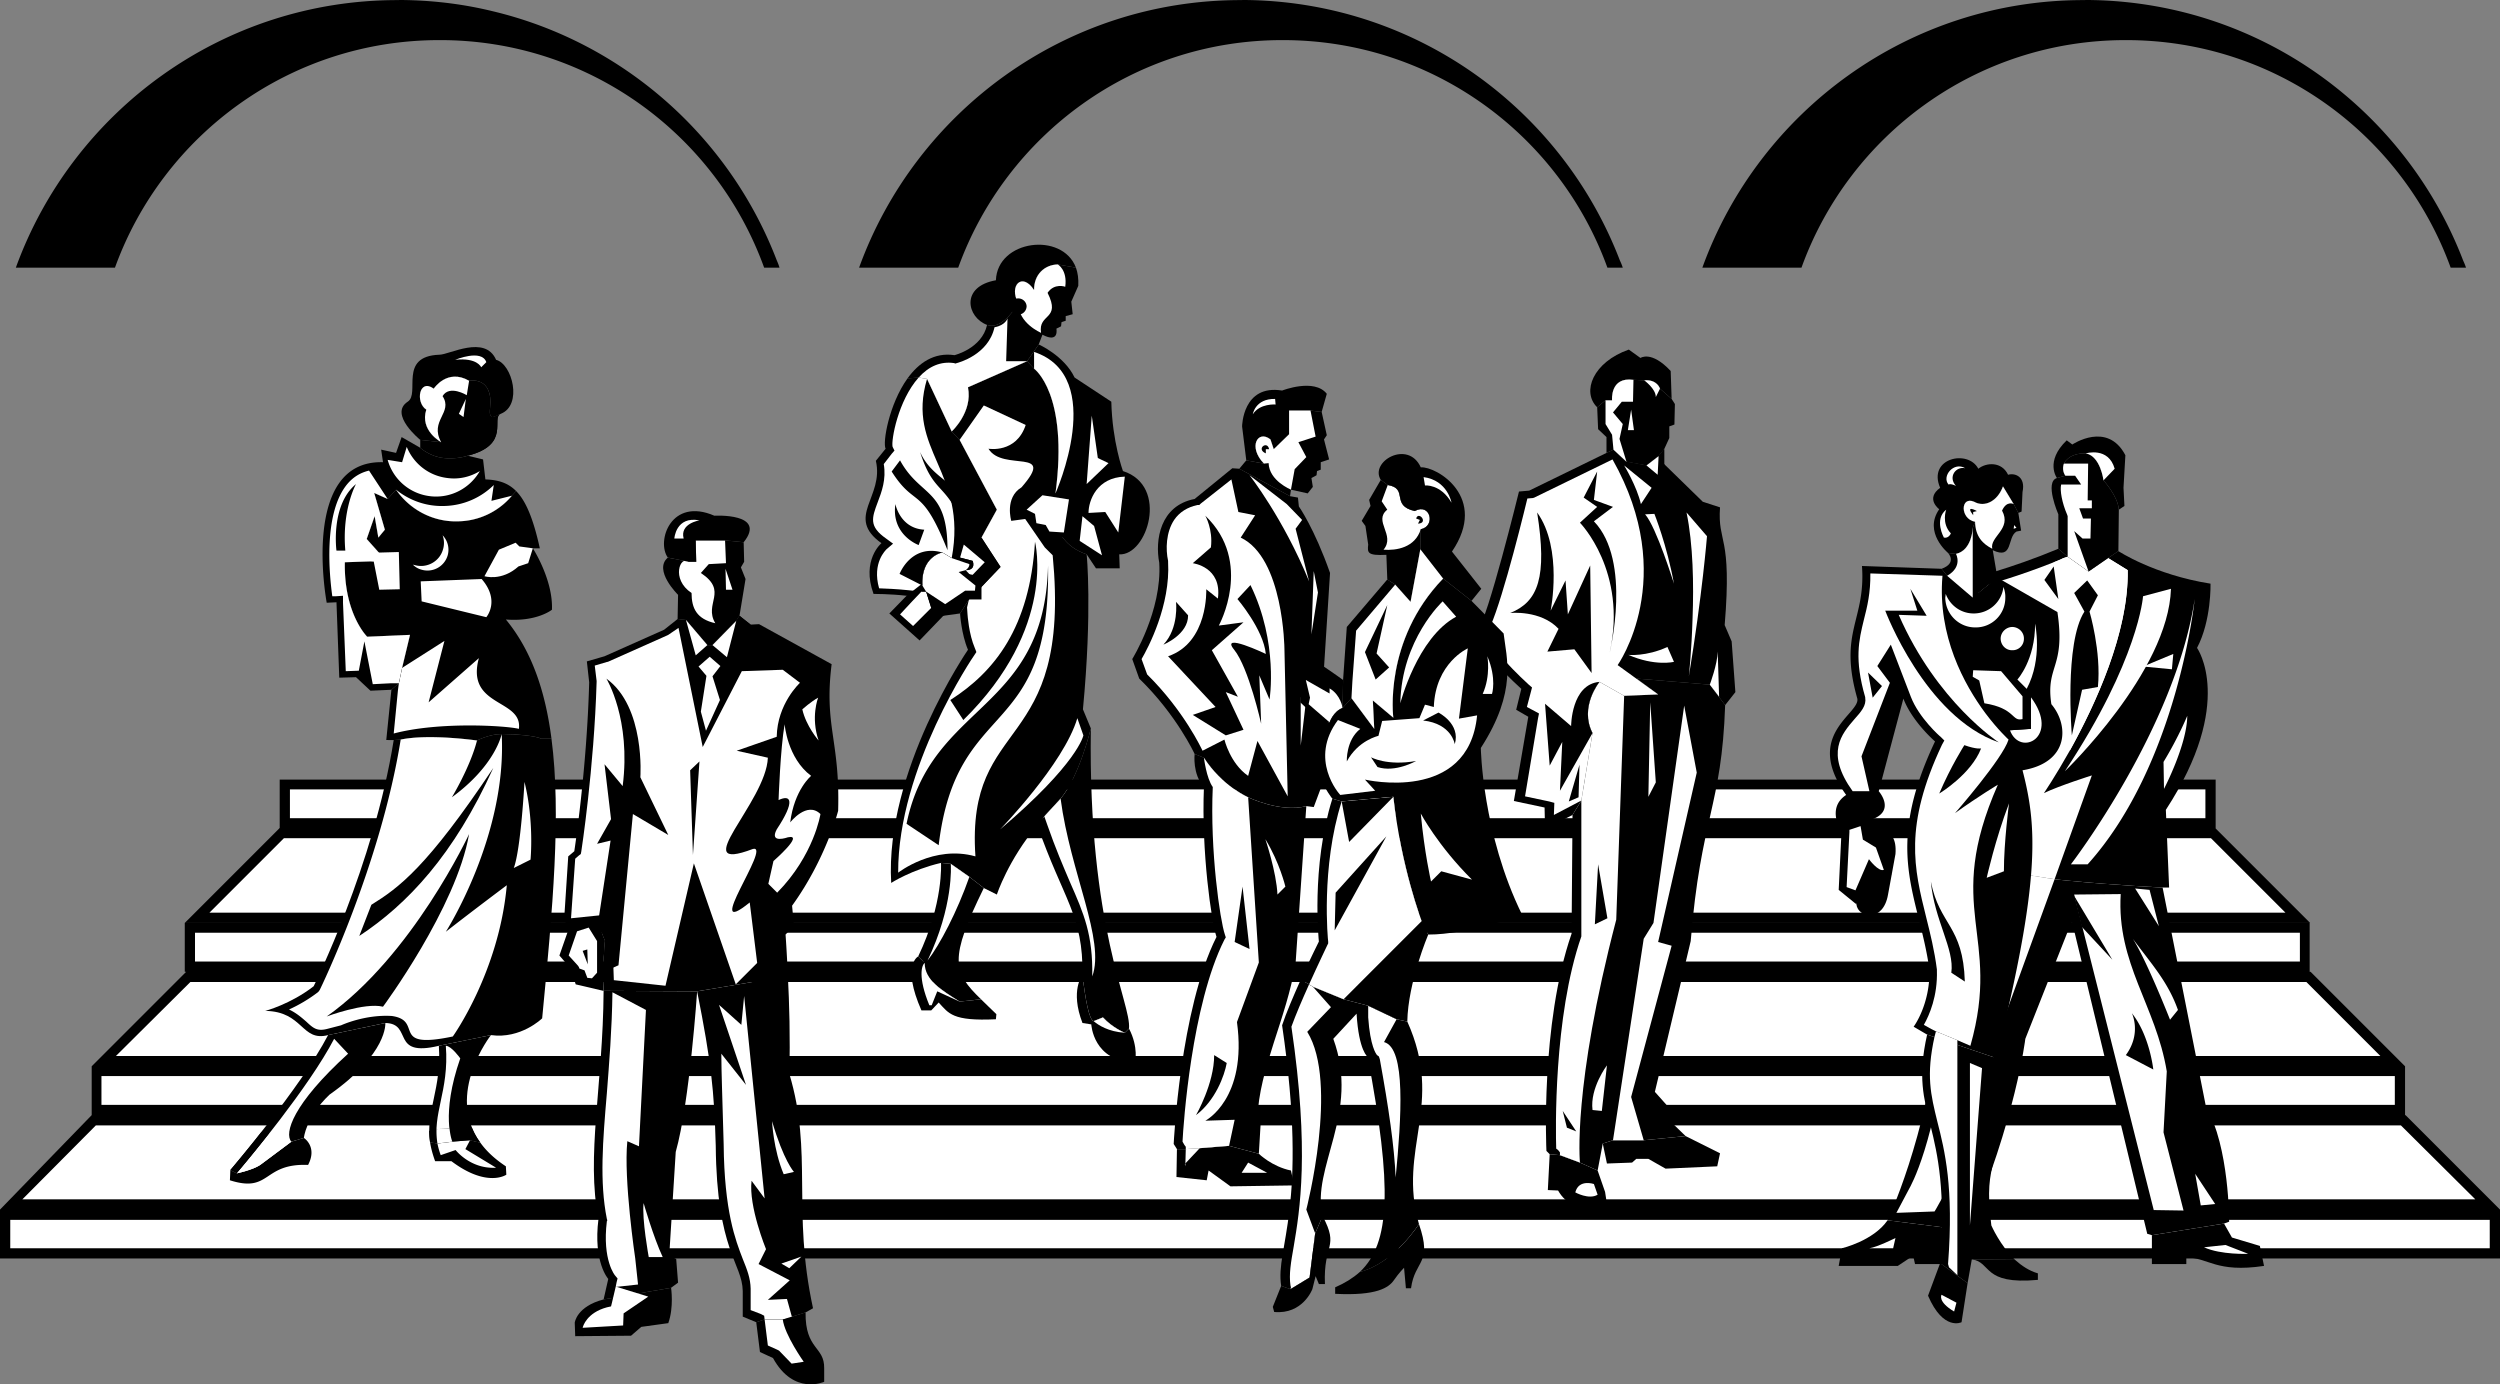 <svg xmlns="http://www.w3.org/2000/svg" width="537.203" height="297.466"><rect width="100%" height="100%" fill="#808080" stroke="none"/><path d="M39.703 198.32h456.7L476 177.92H60.102l-20.399 20.4"/><path d="M60.102 178.019h416v-10.5h-416v10.5M0 259.92h537.203v10.5H0v-10.5m19.703-30.8h497.098v10.5H19.703v-10.5m20-30.8h456.598v10.5H39.703v-10.5m-20 30.8h497.098l-20.301-20.3H40l-20.297 20.3M0 259.92h537.203l-20.3-20.3h-497.2L0 259.92"/><path fill="#fff" d="M62.3 169.62v6.2h411.602v-6.2H62.301m-60.098 92.5v6.102H535v-6.102H2.203M21.8 231.222v6.199h492.802v-6.2H21.8m20.102-30.801v6.2h452.301v-6.2h-452.3m433.199-20.3H61l-16 16h446.102l-16-16m20.5 30.899h-454.7l-16 15.902H511.5l-15.898-15.902m20.3 30.801h-495.3L4.8 257.721h527.101l-16-15.903"/><path d="M348.102 56.019C335.785 23.823 304.977.85 268.703.019c-.687-.012-1.36-.036-2 0-37.785-.036-69.945 23.945-82.101 57.5h21.3c10.301-28.54 37.633-48.934 69.7-48.899 32.148-.035 59.48 20.363 69.8 48.899h3.301a10.632 10.632 0 0 0-.601-1.5m181.198 0C516.974 23.83 486.18.85 449.903.019c-.699-.012-1.375-.036-2.101 0-37.707-.036-69.852 23.937-82 57.5h21.3c10.286-28.54 37.63-48.934 69.7-48.899 32.125-.035 59.457 20.344 69.8 48.899h3.301a15.386 15.386 0 0 0-.601-1.5m-362.4-.099c-10.148-26.491-32.937-46.804-61-53.5C99.984.969 93.824.168 87.5.02c-.672-.012-1.344-.036-2 0-37.773-.036-69.922 23.941-82.098 57.5h21.301C35.016 28.983 62.348 8.585 94.5 8.62c32.05-.035 59.387 20.344 69.703 48.899h3.297c-.145-.524-.352-1.036-.598-1.598m-8.699 77.499-2 7.802-1.402 1.898-1.7 2.2 1.602 5.1-3 6.599-1.101-4.098 1.199-7.7-1.7-2-.601-2.402-2.098-7.597-1.8-.203-2.899 2.3-12.8 5.7-3.801 1.101.5 4.5c-.497 18.73-3.2 36.3-3.2 36.3l-1.3 1.099-.899 13.8 1.098 1.5 6.199-1 1.5 3.801-.5 6.8.203 4 20.098.099 19.5-3.297c-.238-5.336-.5-8.903-.5-8.903l1.8-1.898-.398-4.3c7.32-10.138 9.899-20.4 9.899-20.4.433-15.105-3.063-18.163-1.399-31.5l-15.601-8.6-1.801.1-2.399-1.902-.699 1.102"/><path d="M169.3 209.722c.298 5.722.536 13.433.302 21 5.136 17.035.527 29.297 5.101 50.398l-1.601.899-4.899 1.5h-3.902l-1.801.601-2.898-1.2v-5.5c-.106-5.987-5.602-8.663-5.801-31.198-.352-11.996-.961-17.914-4-33.203l19.5-3.297m-39.598 69.5 1-4.403s-3.285-3.593-2.101-12.898c-2.704-13.461.964-28.625 1.101-49l20.098.098s-1.606 23.902-4.598 34.5l-1.402 22.3 1.5.7.402 5.101-1.5 1.102-14.5 2.5M145.8 134.92l1.602-1.698L152 138.62h1.102l5.101-5.2.7-1.1 2.398 1.902-1.899 10L151 160.519l-5.2-25.598"/><path fill="#fff" d="m164.3 283.519-.097-.797-.8-.403-2.102-.8v-4.598c-.043-2.27-.758-4.078-1.7-6.402-1.554-4.036-3.964-10.176-4.101-24.7-.332-12.05-.461-14.394-.5-19.398l5.3 6.7-5.8-17.2 4.8 4.3.602-6.202 4.399 43.5-2.801-3.797c-.676 5.484 3.102 14.699 3.102 14.699l-1.602 3.2 6.703 3.5-4.703 4.198 4.102-.199 1.101 4-2 .399h-3.902m-32.001-7 .2-1 .203-.797-.5-.602c-.015.031-2.832-3.316-1.8-11.7l.097-.198-.098-.301c-1.597-7.996-.87-16.793 0-27 .496-6.422 1.098-13.727 1.2-21.7l7.199 3.798-1.5 29.3-2.5-1.097c-.828 8.254 1.699 25.199 1.699 25.199l.602 5.598-4.602.5h-.2m28.802-82.599 1.601 13-4.601 4.599-9-26-6.102 26.3-11.098-1.199-.5-14.2-8.699.9.899-12.801.8-.7.399-.3.101-.5c.032-.215 2.754-17.875 3.301-36.5v-.2l-.402-3.3 2.699-.797h.102l12.8-5.703.2-.098 2.199-1.5L151 160.519l8.402-16.297 8.801-.301 3.7 2.8s-4.88 4.462-5 11.598l-8.602 3 6.699 1.5c-.363 9.59-17.695 25.086-3.2 19.602 4.15-1.031-11.241 20.031-.698 11.5"/><path fill="#fff" d="M168.602 155.62c-.93 5.336-1.301 16.3-1.301 16.3 2.664-1.269 3.652.18-.399 6.302-1.683 3.175 2.399 1.699 2.399 1.699 3.672-.793-3.098 5.098-3.098 5.098l-1.101 4.902 1.898 1.898c7.965-8.097 9.3-16.898 9.3-16.898-2.917-2.848-6.5 1.8-6.5 1.8.884-7.046 4.5-10 4.5-10-5.148-3.835-5.698-11.1-5.698-11.1M138.3 258.519c-.41 3.363 1.102 11.601 1.102 11.601h3c-2.039-4.379-4.101-11.601-4.101-11.601m29.601 13 1.7 1 2.601-2.5zm-2-30.599c2.473 8.485 4.7 10.9 4.7 10.9l-2.2.5c-2.238-5.321-2.5-11.4-2.5-11.4m9.898-91c-1.433.759-3.398 2.5-3.398 2.5.809 3.618 3.5 6.7 3.5 6.7-1.742-5.035-.101-9.2-.101-9.2"/><path d="M155.8 116.12h-6.3l.102 4.602H148l-4.5-.903c-3.18 2.73 2.203 8 2.203 8l-.101 5.2 1.8.203L152 138.62h1.102l5.101-5.2.7-1.1 1.3-7.9-1-2.5.7-1.198-.102-4.203-4-.399m-26.301 92.8.5-6.8-1.5-3.8-6.2 1-2.097 6 2.5 2.902 1 3.297 6 1.402-.203-4"/><path fill="#fff" d="M155.8 116.12h-6.3l.102 4.602H148c-1.793-1.516-3.922 3.703.602 6.699.008 3.332 1.125 5.598 5.101 6.5-2.555-4.29 2.887-6.805-3.101-10.8l1.699-1.9 3.699-.202-.2-4.899m-29.597 94-.601-1.601-1.102-.399-.098-.3-.199-.301-2-2.2L124 200.12l2.5-.8 1.8 2.902v6.797l-1.097 1.203-1-.102m29.699-87.898.098 4.5h1.402zm0 0"/><path d="M168.203 283.519h-3.902l-1.801.601.8 6.399 2.802 1.3c4.453 8.11 11 5.102 11 5.102v-2.902c.085-4.735-4.102-3.961-4-12l-4.899 1.5m-24-6.797s.633 4.16-.601 7.597l-5.801.801-2.2 1.899-12 .101-.101-2.898s.375-3.48 6.203-5l14.5-2.5m3.797-156h1.602l-.102-4.602h6.3l4 .399c5.083-6.352-6.3-5.7-6.3-5.7-9.293-4.03-12.52 5.438-10 9l4.5.903"/><path fill="#fff" d="M168.203 283.519c.39 3.304 4.5 9.101 4.5 9.101l-2.601.399-2.7-2.797-.402-.203-2-.899-.7-5.601h3.903m-35.703-7 6.8 2.101-5.3 3.602-.098 2.597-8.699.5c.066-.355.895-3.23 5.2-4.398l.898-.2.199-.8.8-3.402h.2"/><path d="m125.203 204.32 1-.301.098 3.203zm0 0"/><path fill="#fff" d="m152.5 141.12-2.398 2.102 1.699 2-1.2 7.699 1.102 4.098 3-6.598-1.601-5.102 1.699-2.199-2.301-2"/><path d="m128.5 198.32 2.703-17.7-2.902.7 3-5.301-1.399-11.797 3.899 4.699c1.847-14.426-3.5-23.102-3.5-23.102 8.418 6.09 7.3 21.2 7.3 21.2l6 12.402-7.601-4.5-3.098 32.5-3.402 1.5.5-6.8-1.5-3.802m21.8-34.699-2 1.899.602 18.203zm0 0"/><path fill="#fff" d="M150.3 111.82c-5.093-.985-5.398 3.902-5.398 3.902h2c-.859-3.258 3.399-3.903 3.399-3.903m-2.899 21.403L152 138.62l-2.5 2.2zm10.801.198-5.101 5.2 3.101 2.602zm0 0"/><path d="m204.3 185.62 4 2.8 3.102 2.4c-7.515 15.335-6.675 18.023-.601 23.902l-4.598.5c-3.781-2.403-7.515-4.567-7.5-8.301l-1.402-1.402c5.488-11.45 4.902-20.098 4.902-20.098l2.098.2m38.301 35.398-.899.902s-2.594-1.02-4.703-3.3l-2 .8c-.992-.32-1.773-4.676-2.398-9.902.195-12.895-4.118-16.176-9.7-32.2l1.5-1.898 3.5-3.8c4.075-4.876 6.5-15.102 6.5-15.102-.632 43.14 8.723 59.054 8.2 64.5M220.703 77.62 208 83.222c1.074 5.328-3.5 9.5-3.5 9.5l-5.297-11.301-1.8-.3-2.403.198c2.383-3.297 5.703-5.664 10.102-5 0 0 5.886-1.437 7-6.5 2.586.993 5.375-2.324 6.699-4.699-2.07-3.68.797-6.777 3.402-2.8-.05-3.294 2.227-5.434 5.098-5.5l3.902.699c.387 1.074.578 2.37.5 3.902l-1.5 3.398.297 2.7-1.5.402v1l-.898.3-.102.9-1 .5s.664 3.23-3 1.3l-.797 2.098-2.5 3.601"/><path d="M206.203 215.222c-3.781-2.403-7.515-4.567-7.5-8.301l-1.402-1.402s-3.625 1.796.699 11.601h2.102l1.601-1.7c2.18 2.34 2.906 4.044 12.297 3.599l.102-1.098c-1.254-1.223-2.368-2.262-3.301-3.2l-4.598.5m36.399 5.798c2.101 4.035 1.3 7.3 1.3 7.3-9.039-.23-9.402-8.199-9.402-8.199l-1.898-.3c-2.72-7.04 0-10.301 0-10.301.625 5.226 1.406 9.582 2.398 9.902l2-.8c2.11 2.28 4.703 3.3 4.703 3.3l.899-.902M218.8 65.12c-2.07-3.68.798-6.777 3.403-2.8-.05-3.294 2.227-5.434 5.098-5.5l3.902.699c-2.941-7.778-16.89-5.977-17.203 2.703-7.688 1.37-6.23 7.976-1.898 9.597 2.586.993 5.375-2.324 6.699-4.699m-10.598 63.7 2.7-2.7 4.097-4.3-4.098-6.301 3.301-6-8-15-1.703-1.797-5.297-11.301-1.8-.3-2.403.198c-3.988 5.586-5.379 13.813-4.7 15.102l-2.097 2.598c1.828 7.816-6.676 12.07 1.2 17.703 0 0-4.352 3.597-1.7 10.898 0 0 3.543-.008 7.098.399l13.402.8m25.297-9.699 2 3h5.102l-.102-3c6.027.352 10.766-14.715.8-17.898 0 0-2.304-6.293-2.5-14.903l-7.898-5.199c-2.234-4.687-7.699-7.101-7.699-7.101l-2.5 3.601 1.5 1.602s7.465 5.32 4.598 26.797c0 0-2.559 9.949 6.699 13.101"/><path d="M206.3 131.82s.255 4.417 1.7 7.8c0 0-17.879 26.02-16.5 50.102 0 0 4.363-2.82 10.703-4.301l2.098.2 4 2.8 3.101 2.398 2.801 1.403s2.406-7.387 8.7-14.903l1.5-1.898 3.5-3.8c4.074-4.876 6.5-15.102 6.5-15.102l-1.7-4.098c2.04-21.406.797-33.3.797-33.3-9.258-3.153-6.7-13.102-6.7-13.102 2.868-21.477-4.597-26.797-4.597-26.797l-1.5-1.602L208 83.222c1.074 5.328-3.5 9.5-3.5 9.5l1.703 1.797 8 15-3.3 6 4.097 6.3-4.098 4.301-2.699 2.7-1.902 3"/><path fill="#fff" d="m210.902 126.12 4.098-4.3-4.098-6.301 3.301-6-8-15 5.2-7.399 9 4.2c-2.032 6.16-8 5.1-8 5.1 3.05 5.067 14.714-.398 7.097 8.302-3.68 2.234-2.2 7.199-2.2 7.199l3-.402 4.2 6.101 1.703 1.7c4.133 43.038-18.707 34.05-16.601 64.699-8.91-2.524-16.602 3.5-16.602 3.5-.082-22.586 16.188-46.528 16.402-46.797l.399-.602c.011-.039-.301-.8-.301-.8-1.34-3.094-1.586-7.22-1.598-7.301l-.101-1.5.402-1.7 2.7-2.699m20.597 28.2c-2.926 9.863-16.598 23.902-16.598 23.902 16.77-14.223 17.899-20.203 17.899-20.203l-1.301-3.7"/><path fill="#fff" d="M202.5 118.722s-4.602.75-4.297 7.097l.797 1.301h-1l-2.898-.3c-2.457-.266-4.84-.348-6.2-.4-1.57-5.503 1.473-8.237 1.598-8.401l1.402-1.2c.024.02-1.5-1.097-1.5-1.097-3.746-2.617-3.054-4.45-1.8-7.801.84-2.2 1.867-4.922 1.3-8.2l1.7-2.202.601-.7-.402-.8c-.348-1.36 1.16-9.926 5.601-14.899l1.801.3c-4.586 15.333 8.777 19.946 5.297 38.5l-2-1.198m19.703-39.5V75.62c15.848 5.274 4.598 30.399 4.598 30.399 2.867-21.477-4.598-26.797-4.598-26.797m19.5 23.198c-5.973.165-7.797 5.083-7.8 7.802l3.597-.203 2.8 4.402 1.403-12m-7.101-13.101-1.102 14.699 4.703-4.5-2.3-1.098-1.301-9.102m2.198 30.001-4.8-3.098.602-5.301 2.5 2.098 1.699 6.3m-38.098 87.601c-.015 3.735 3.719 5.9 7.5 8.302l-4.8-2.203-1.2 3h-.5c-2.5-6.075-1.652-8.63-1-9.098M237 218.62l-2 .8c.996.856 3.168 2.282 6.703 2.5 0 0-2.594-1.019-4.703-3.3"/><path d="m210.902 115.519 4.098 6.3-4.098 4.301-2.699 2.7-5.5 3.5-5.101 5.3-6.5-5.8 3.699-3.801 16.101-12.5"/><path fill="#fff" d="m199 127.12 1.102 3.5-3.899 3.899-2.8-2.5 2.597-2.797 2-2.102h1m8.5-4.601c2.367-.012 1.5-2 1.5-2l-2.7-.7.802-2.8 4.5 3.8-2.602 2.7-3-.598 1.5-.402"/><path d="m219.102 109.519 4.601-4.098 7.098 1.3-1.301 8.798-4.398-.399-.7-1.398-2.402-.602-.7-2.601-2.198-1m-16.602 9.203s-4.602.75-4.297 7.097L198 127.12h1l1.102 3.5 2.601 1.7 3.598-.5 1.902-3h2.7v-2.7l-3.403-3.601c2.367-.012 1.5-2 1.5-2l-2.7-.7-1.8.102-2-1.2"/><path fill="#fff" d="M234.703 209.82c.168-8.958-1.793-13.47-4.8-20.301-1.43-3.36-3.09-7.172-4.903-12.399l-.598-1.7 3.5-3.8c2.102 15.965 9.649 30.41 6.801 38.2m-35.403-3.4c5.598-11.655 5.052-20.433 5-20.8l4 2.8c-2.62 7.462-6.331 14.579-9 18m-1.898-125.3c2.215-2.46 4.77-3.504 7.598-3.101l.3.101.302-.101c.234-.055 6.78-1.73 8.101-7.7 2.344-.402 2.797-1.898 2.797-1.898l-.297 9.2h4.5L208 83.22c1.074 5.329-3.5 9.5-3.5 9.5l-5.297-11.3-1.8-.3m29.897-24.3c-2.87.066-5.148 2.206-5.097 5.5-2.605-3.977-5.473-.88-3.402 2.8-.02 4.34 4.902 6.399 4.902 6.399-.687-4.247 4.371-2.696 1.399-8.598 1.468-2.164 3.8-1.3 3.8-1.3.493-3.642-1.601-4.802-1.601-4.802m-6.699 52.7L224 106.42l5.703.898-1.101 7.102-3.102-.2-.797-1.402-2-.398-.3-2-1.801-.902m-18.102 9.204s-4.602.75-4.297 7.097l.797 1.301 4.102 2.7 4.3-2.9h2.098l.102-1.1-3.602-2.9 1.5-.401s.848-.559.8-1.297l-3.8-1.301-2-1.2"/><path d="M218.8 64.12c-.937 0-1.714.777-1.698 1.7a1.75 1.75 0 0 0 1.699 1.8c.984-.02 1.765-.8 1.8-1.8-.035-.923-.816-1.7-1.8-1.7m-25.399 34.8c4.375 8.036 10.207 5.849 10.2 19.302-5.645-14.18-6.918-8.895-12-16.903l1.8-2.398m-1 9.399c-.937 6.66 5 8.8 5 8.8l1.2-3.3c-5.215-.286-6.2-5.5-6.2-5.5m10.098 10.402c-6.727-1.922-9.2 4.597-9.2 4.597l4.903 2.5c-.305-6.347 4.297-7.097 4.297-7.097m-4.797-21.602c2.93 6.527 9.488 6.527 9.5 13.3l-.3 2.5c-3.598-9.273-6.27-6.6-9.2-15.8m27.5 24.399c-.7 31.546-25.117 29.421-30.402 55.5l6.902 4.601c3.848-32.32 24.14-21.933 23.5-60.101"/><path d="M222.402 116.42c-1.117 18.419-8.68 27.942-18.199 34l2.797 4.302c20.207-19.836 15.402-38.301 15.402-38.301m58.301 56.801-2.3 33.699c-1.926 11.934-7.88 22.75-8.2 33.398l.7.903-.403 6.699-6.398-1.7-6.301.5-3 .2h-1.899l-.699-1.102s1.371-28.968 9.2-44.5c-1.087-3.238-3.274-18.304-2.7-32.199-2.515-2.75-2-7.101-2-7.101l2 .8c3.922 6.102 9.5 8.5 9.5 8.5s6.953 3.371 12.5 1.903"/><path d="m277.203 106.62 1.7.3.199 1.9s3.328 4.699 6.699 14.3l-1.7 26.7 2.5 12.1-4.3 11.5-1.598-.198c-5.547 1.468-12.5-1.903-12.5-1.903s-5.578-2.398-9.5-8.5l-2-.8s-3.86-8.407-11.902-16.2l-1.5-4.199s6.445-10.363 5.8-20.7c-.933-4.85.16-12.265 7.602-13.698l8.098-6.602 1.5.102 10.902 5.898m-13.101 139.602-6.301.5-3 .199h-1.899l-.101 6 6.5.7.402-2.102 4.7 3.402 13.699-.2-.7-3.202c-4.086-.832-6.902-3.598-6.902-3.598l-6.398-1.7m7.5-146.601c-3.508-3.598-1.32-7.363 1.398-5.2l.703 2.099 3.297-3.2v-5.097h4.602l2.398.297 1.102-3.899c-2.672-3.422-9.602-.7-9.602-.7-8.5-1.386-8.598 7.7-8.598 7.7l.899 7.3 3.8.7"/><path d="M271.602 99.62c-3.508-3.598-1.32-7.363 1.398-5.2l.703 2.099 3.297-3.2v-5.097h4.602l2.398.297 1.102 5-.602.902 1.102 4.3-1.801.598v1.602l-.801.3-.098.9-1.101.6.3 1.9-1.101 1.398-3.598-.797-.199 1.398-10.902-5.898 1.5-1.801 3.8.7"/><path fill="#fff" d="M281.602 88.222H277v5.097l-3.297 3.2L273 94.42c-2.719-2.164-4.906 1.601-1.398 5.2l1-.102c.109 3.793 4.8 5.703 4.8 5.703l.801-4.403 2.5-2.597L279 95.019l3.703-1.2-1.101-5.597m-23.802 158.5-3.198 3.398.101.5.098-3.7 3-.198m8.999 5.297h5.5l-4.097-2.2zm1.7-149.899 8 6.2 3.3 3.402-1.398 1.898 2.899 11.3c-5.555-13.589-12.801-22.8-12.801-22.8m13.8 20.602-.5 13.597 1.403-9zm0 0"/><path fill="#fff" d="M254.8 246.92v-.5l-.3-.401-.398-.7c.175-3.675 1.937-29.414 9-43.398l.3-.5-.199-.602c-1.039-3.066-3.219-17.965-2.601-31.699-1.38-1.898-1.899-6.3-1.899-6.3 3.922 6.1 9.5 8.5 9.5 8.5l2.297 35.5-4.7 12.8c2.262 16.55-6.8 21.2-6.8 21.2l6.3-.2-1.198 5.602-6.301.5-3 .199m3.601-85.601c-.172-.356-3.968-8.563-11.902-16.4l-1.2-3.3c1.41-2.406 6.235-11.531 5.7-20.898v-.203c-.547-2.489-.46-6.133 1.3-8.797 1.13-1.657 2.825-2.735 5-3.203h.403l.297-.297 6.602-5.203 1.5 7 3.601.703-3.101 4.797C275.84 119.897 276 139.42 276 139.42l.703 31.7-6.5-11.9-2 7.5c-3.875-2.66-5.101-7.8-5.101-7.8l-4.7 2.398m13.5 19.002c3.118 5.124 4.301 10.199 4.301 10.199l-1.703 1.703c-.21-4.832-2.598-11.903-2.598-11.903m7.598-34.999v14.902l1.203-10.203zM274 85.722c-4.297-.086-4.797 3.297-4.797 3.297 1.504-2.383 4.899-2.098 4.899-2.098l-.102-1.2"/><path d="M272.703 96.519H272v.902c-2.207-.945.344-2.856.703-.902M259 110.82c10.43 9.988 2.902 23.6 2.902 23.6l5.301-.698-6.8 6 5.597 10-2.598-1 3.801 8.097-3.8 1.2-7.102-4.399 4.902-1.7L251 141.02c8.71-2.957 8.203-14.399 8.203-14.399l2.5 2c.922-6.84-5.402-7.601-5.402-7.601l3.902-3.399c.477-3.86-1.203-6.8-1.203-6.8"/><path d="m265.902 128.722 2.801-3c6.074 12.46 4.098 24.597 4.098 24.597l-2.2-5.199.399 10.399s-2.664-11.993-5.797-15.899c-3.187-3.867 6.797.899 6.797.899-.504-5.254-6.098-11.797-6.098-11.797M267 190.519l1.5 13.402-3.2-1.5zm-10 49.101c4.168-3.148 6.113-8.492 6.602-11.2l-2.7-1.698c.024 6.105-3.902 12.898-3.902 12.898m-1.7-107.398c.036 4.136-5.3 6.297-5.3 6.297 3.39-3.618 2.703-9.2 2.703-9.2l2.598 2.903m112.101 14.898-15.699-1.3 4.598 3.402-7.301.297-5.297-3s-4.398 5.39-1.5 11l-2.402 14.5-1.899 3.101-5.902 3-.098-4.601-6.601-1.399 3.101-18.101-2.601-1.5 1.101-4.5s-11.62-10.446-9.402-12.598c2.152-2.223 8.902-29.8 8.902-29.8l2.2-.2 16.601-8.102 1.5-.699 2.797 2.602 4.3.797 2.602-2 1.2-1.5v3.203l8.3 8.097 3.7 1.2c-.56 7.87 2.628 5.683 1 25.3l1.5 3.5.8 10.903-2.199 2.797-3.3-4.399"/><path d="M362.402 110.12c1.434 6.863 1.567 15.578 1.301 22.602l-4-7.301s-3.781-12.176-6.203-14.902l-.898-2.2c-.872-3.824-3.602-8.3-3.602-8.3l.5-.797 4.3.797 2.602-2 1.2-1.5v3.203l4.8 10.398m-5.699-26.601s-.586-2.047-3.402-1.797L351 81.62c-5.102-.726-4.598 4.399-4.598 4.399H345l-1.797 1.5c-3.41-3.344-.86-9.723 6.797-12.399l2.5 1.8s2.328-1.675 6.5 2.802l.203 6-2.5-2.203"/><path d="m349.5 99.222-2.797-2.602-1.5.7v-3.4l-1.8-1.698-.2-4.703 1.797-1.5h1.402s-.504-5.125 4.598-4.399l2.3.102c2.817-.25 3.403 1.797 3.403 1.797l2.5 2.203.7 1.097-.102 4.403-1.098.398v2.5l-1.101 2.399-1.2 1.5-2.601 2-4.301-.797m-6.2 152.297 1.602 4.601.399 2.602s-7.059 3.144-10.5-2.903l-2.2-.097.399-7.703 2.203.203 4.297 1.597 3.8 1.7m18.903-7.399 7.399 3.7-.602 2.8-11.098.5-3.699-2.101h-2.601l-.899.8-5.402.2-.899-4.297 2.2-.703h6.601l9-.899"/><path d="m339.8 172.019 2.403-14.5c-2.898-5.61 1.5-11 1.5-11l5.297 3 7.3-.297-4.597-3.403 15.7 1.301 3.3 4.399c-.75 21.957-5.215 23.96-7.402 50.703l-7.7 32.398 2.5 2.8.602 3.302 3.5 3.398-9 .899h-6.601l-2.2.703-1.101 5.797-3.801-1.7-4.297-1.597-2.203-.203-.7-.7s-1.347-27.187 5.403-46.699l.2-25.5 1.898-3.101"/><path fill="#fff" d="m349 149.519-5.297-3s-4.398 5.39-1.5 11l-2.402 14.5-5.899 3.101.098-2.601-1.098-.297-5.199-1.102 2.797-16.8.203-1-.902-.5-1.7-.9.899-3.401.203-.797-.703-.602c-4.824-4.406-9.027-9.351-9.2-10.8 2.317-2.926 7.141-21.891 8.903-29.2l1.2-.101.3-.098.2-.102 16.597-8.097c14.43 25.488 1.102 44.199 1.102 44.199l8.699 6.3-7.301.298m13.402-39.399c1.434 6.863 1.567 15.578 1.301 22.602-.207 7.191-.8 12.597-.8 12.597 2.89-17.465 3.898-30.097 3.898-30.097l-4.399-5.102"/><path fill="#fff" d="M358.3 139.019c-4.566 2.109-8.398 1.703-8.398 1.703 5.746 2.504 9.801 1.5 9.801 1.5l-1.402-3.203m10.801 1c-.059 2.75-1.7 7.101-1.7 7.101l2 2.602-.3-9.703M338.5 256.222c.746-2.922 4-1.801 4-1.801l.8 2.3c-1.87 1.137-4.8-.5-4.8-.5m23.402-104.601-6.601 46.7-2.098 3.402-6.601 43.297h6.601l-2.703-9.297 8.703-32.5-2.902-.801 8.3-36.402-2.699-14.399M349 149.519l-1.7 48.101c-9.452 36.18-7.8 52.2-7.8 52.2l-4.297-1.598v-.602l-.402-.5-.399-.3c-.117-3.442-.625-28.29 5.399-45.598v-29.203l2.402-14.5c-2.898-5.61 1.5-11 1.5-11l5.297 3m5.602 1.401-.399 20.302 1.598-3.102zm-9.302 78-1.097 9.802-2-.203c-.59-4.72 3.098-9.598 3.098-9.598M349 100.019l5.902 4.8-2.3 3.5c-.872-3.824-3.602-8.3-3.602-8.3m4.5 10.5c2.422 2.726 6.203 14.902 6.203 14.902-1.504-8.258-4.203-15-4.203-15l-2 .098M351 81.62c-5.102-.726-4.598 4.399-4.598 4.399H345v5.101l1.402 2.3.301 3.2 2.797 2.602-1.5-4.903.703-3.199-2.101-2.5 1.898-2.3h2.402l.098-4.7m4.8 3.7c.02-1.782-2.5-3.598-2.5-3.598 2.817-.25 3.403 1.797 3.403 1.797l-.902 1.8"/><path fill="#fff" d="m350.5 88.019.602 4.402H349.8zm5.902 10-2.601 2 2.402 2zm0 0"/><path d="M330.3 110.12c5.602 7.77 2.903 21.102 2.903 21.102l3.2-6.5.5 7.297 4.8-10.5.297 23.101-3.7-5.101-5.8.5 2.402-4.899c-3.859-4.105-10.402-3.398-10.402-3.398 6.059-2.41 8-7.754 5.8-21.602m13.403 36.399c-6.098.53-6.101 9.5-6.101 9.5L332 151.222l1 13.297 2.703-5.098-.5 10.5 7-12.402c-2.898-5.61 1.5-11 1.5-11"/><path d="m343.203 101.32-.703 6.1 4.102 1.5-4.102 3.099c8.227 8.546 3.402 28.203 3.402 28.203 3.852-17.47-6.402-27.903-6.402-27.903l3.703-3.398-2.902-2 2.902-5.602m-3.801 63.001-.199 7-2.101.902zm4 21.402 2 11.597-2.699 1.301zm-4.699 57.398-2-.8-.902-3.598zm-50-28.398-6.601-2.703-.801-.5-1.801-1c-1.516 3.402-3.137 7.164-4 9.8 5.79 39.45-1.5 47.711-.2 56l2 .7 4.102-2.5 1.2-9.5 1.601-3.7c-2.547-10.418 8.145-22.082 2.297-38.097l5-5.403c.484 8.055 2.402 9.301 2.402 9.301 5.293 28.11 4.868 39.973-1.699 46.2 7.442-1.907 12.7-10.301 12.7-10.301-4.657-16.25 5.546-25.602-2.5-43.5l-2.301-.5L294 216.12l-5.297-1.398M299.8 125.62l3.302 3.7 2.101-11.301.098-4.297c3.27-.633 2.066-5.774-1.301-3.903-5.27-1.214-1.227-4.824-5.797-5.597l-1.5-1.102-2.5 4.3.297 1.302-1.898 3.199.8 1.098.598 4c-.191 1.753-.191 2.41 3.902 2.203l.2 5.297 1.699 1.101m-11.301 26.5.102-6c-1.57-1.164-4.301-3-4.301-3l-.301 3.5-6-2.8-.2 1.402 1.602 4.699v1l5 4.7 1.301-.4s.781-2.34 2.797-3.1"/><path fill="#fff" d="M299.902 253.019c-.304-6.704-1.492-14.934-3.402-25.399l-.2-.601-.398-.297c-.199-.211-1.476-1.89-1.902-8.102v-2.5l6.102 2.899-2.7 4.902c4.766 1.258 3.72 16.371 2.5 29.098m-17.8-41L286 216.42l-5.098 5.3c6.828 10.954-.199 38.2-.199 38.2l1.899 5.098-1.2 9.5-4.101 2.5.101-.399-.101-.398c-.348-2.403.086-4.934.699-8.403 1.285-7.64 3.453-20.351-.5-47.199.895-2.5 2.371-5.926 3.8-9.101l.802.5m23.198-98.296c-1.214 3.957-5.257 4.613-8 4.398 2.63-3.172-2.288-6.125.802-8.601l-1.2-1.797 1.301-3.5c4.57.773.527 4.382 5.797 5.597 3.367-1.87 4.57 3.27 1.3 3.903m-24.698 32.398 5.101 2.899v-1.098c2.422 1.41 2.797 4.2 2.797 4.2-2.016.76-2.797 3.1-2.797 3.1l-4.5-3.902.297-1.398-.898-3.8"/><path d="M292.203 273.32c-1.484 1.324-3.25 2.413-5.3 3.3v1.399c8.968.46 11.519-1.36 12.597-2.899 1.11-1.621 2.203-2.7 2.203-2.7l.399 4.4h1.101c.809-6.114 4.695-5.141 1.7-13.801 0 0-5.258 8.394-12.7 10.3M275.3 276.32l-1.8 4.5.3 1.1c6.153.571 8.2-4.901 8.2-4.901l.703-2.797.7 1.699h1.3c-.375-8.738 3.149-7.766-.5-14.602l-1.601 3.7-1.2 9.5-4.101 2.5-2-.7m40.902-147.199 2.098-2.601-6.301-8c7.941-11.665-3.32-18.332-6.7-18.098-2.745-6.031-11.054-1.223-8.597 2.7l1.5 1.1c4.57.774.527 4.383 5.797 5.598 3.367-1.87 4.57 3.27 1.3 3.903l-.097 4.297 4.899 6.3 6.101 4.801M288.3 172.222l1.602 8.699 9.5-9.7c1.692 15.286 6.098 26.7 6.098 26.7l1.402 2.898s-4.351 10.23-4.5 18.7l-2.3-.5L294 216.12l-5.297-1.398-6.601-2.703-.801-.5-1.801-1c2.008-4.407 3.902-8.2 3.902-8.2s-1.714-16.086 2.899-30.699l2 .602m21.801-47.902c-12.895 13.347-10.7 29.902-10.7 29.902L295 150.519l.3 6.101-4.898-6.601-1.902 2.101.102-6 .8-11.398 8.7-10.203 1.699 1.101 3.3 3.7 2.102-11.301 4.899 6.3"/><path d="M299.402 171.222c1.692 15.285 6.098 26.699 6.098 26.699l1.402 2.898c8.407.024 20.2-4.199 20.2-4.199-8.633-17.523-8.899-35.898-8.899-35.898 7.918-12.243 5.492-19.41 4.899-24.602l-6.899-7-6.101-4.8c-12.895 13.347-10.7 29.902-10.7 29.902L295 150.519l.3 6.101-4.898-6.601-1.902 2.101c-2.016.762-2.797 3.102-2.797 3.102l-1.3.398c-4.387 8.621 1.898 16 1.898 16l2 .602 11.101-1"/><path fill="#fff" d="M281.3 211.519c1.997-4.43 3.9-8.364 3.903-8.399l.2-.398v-.403c-.048-.175-1.614-15.968 2.898-30.097l11.101-1c1.692 15.285 6.098 26.699 6.098 26.699l-16.797 16.8-6.601-2.702-.801-.5m9.101-61.5.2-3.598.8-10.902 8.399-9.899 3.3 3.7 2.102-11.301 4.899 6.3c-12.895 13.348-10.7 29.903-10.7 29.903L295 150.519l.3 6.101-4.898-6.601m15.5-47.5c5.184.703 6 5.5 6 5.5-2.363-4.07-5.699-3.7-5.699-3.7l-.3-1.8"/><path d="m304.3 111.42.802.302-.399.797c2.375-.094.098-2.829-.402-1.098"/><path fill="#fff" d="M288 170.82c-.25-.231-6.832-7.641-.5-16.098l4.8 1.898c-3.113 2.43-2.898 7-2.898 7 2.457-4.57 6.801-5.5 6.801-5.5l.797-3.2 8-.6 1.203-2.9 1.899.5c.343-9.515 7.3-12.6 7.3-12.6l-1.902 15.1 3.902-.698c-1.851 19.027-24.101 13.797-24.101 13.797l2.199 2.402-7.5.898"/><path fill="#fff" d="M312.902 132.519c-8.375 4.507-12 18.601-12 18.601.254-13.726 9.098-21.898 9.098-21.898l2.902 3.297m6.7 8.5c2.058 4.847 1 8.101 1 8.101h-2c1.78-3.984 1-8.101 1-8.101M305.3 174.82c.774 8.406 2.2 14.6 2.2 14.6l2.203-2.198 6.598 1.797c-7.309-7.25-11-14.2-11-14.2"/><path d="M298.102 130.019 293.3 140.12l2.3 5.899 2.899-2.598-2.7-3 2.302-10.402M286.8 199.92l11.102-20.198L287 191.819Zm1.5-27.698 1.602 8.699 9.5-9.7zm17.5-17.402c6.2.706 6.802 5.1 6.802 5.1 1.312-4.394-3.5-6.8-3.5-6.8l-3.301 1.7m-11.199 7.902 1.398 2.097c3.79 1.278 8.3-1.3 8.3-1.3-6.245 1.12-9.698-.797-9.698-.797M444.3 119.62l4.5 3.2 4.2-2.9 2.203-1.5s7.652 5.075 19.797 7c0 0 .215 7.888-2.898 13.802 0 0 8.34 11.703-6.7 34.797l.7 16.703h-1.399s-9.976-.477-20.5-1.5c-10.476-.977-18.101-3.301-18.101-3.301l-3.301-.402 4.3-15.899s-8.988-12.863-2.398-30c0 0-2.672-5.008-1.402-15.3 0 0 8.48-2.008 19-6.4l2 1.7"/><path d="M444.203 189.222c10.524 1.023 20.5 1.5 20.5 1.5l9.297 47c5.074 8.699 5 24.797 5 24.797l-1.098.402-15.5 2.5-1-.3-16.199-67.2-10 25.3s-2.055 17.278-12.402 41.4l-3-.602-14.2-1.797s8.41-17.532 11.102-42.801l9.399-33.5s7.625 2.324 18.101 3.3"/><path fill="#fff" d="m448.8 122.82 4.2-2.9 4.203 2.599c.23 13.437-7.023 29.007-12.402 38.703-3.137 5.586-5.598 9.199-5.598 9.199 3.422-1.637 10.297-3.8 10.297-3.8l-8 22.3s-10.336-1.426-13.297-2.5l.297-1.102-1.7-.199-1.597-.101 3.899-14.399.199-.601-.399-.598c-.113-.09-8.507-12.434-2.3-28.602l.199-.597-.301-.602c-.012-.031-2.219-4.504-1.297-13.5 2.336-.562 8.488-2.273 16.098-5.3.68-.255 1.402-.548 2.101-.9l.899-.3 4.5 3.2"/><path fill="#fff" d="m441.5 188.92-12.598 34.7c-2.68 19.52-13.199 36.7-13.199 36.7l-8.203.3 2.703-5.101c.328-.59 5.774-9.93 8.399-35.098l9.601-34c3.336 1.074 13.297 2.5 13.297 2.5m21.3 71.098-17.097-67.797 10-.102c-.906 14.957 7.55 23.887 9.899 38.102l-.7 13.097 4.301 16.801-6.402-.101M460.5 128.12l6-1.601c-.547 17.843-22.797 39.203-22.797 39.203 15.871-23.91 16.797-37.602 16.797-37.602"/><path fill="#fff" d="m460.5 143.222 6.5-2.703-.297 3.3zm0 0"/><path fill="#fff" d="M471.602 128.722c-4.192 27.851-26.602 57-26.602 57h3.602c19.355-21.496 23-57 23-57M465 169.519l-.098-5.797c3.235-5.325 5.098-9.903 5.098-9.903-.04 6.215-5 15.7-5 15.7m-6.7 32.203c3.02 4.738 8 17.398 8 17.398l1.7-2.101c-2.168-6.075-5.57-9.72-9.7-15.297m14.602 57.297 3.098-.297-4.297-6.5zm-11-67.797 2 7.797-5.101-8.098zm-17.102-30c5.38-9.696 12.634-25.266 12.403-38.703L453 119.92l-4.2 2.898-4.5-3.199-.898.3a21.43 21.43 0 0 1-2.101.9v.902l1 7 2.5 32.5"/><path d="m419.8 264.019-.3 7.601h-8l-.398-1.8-3.301 2.199h-12.7l.7-3.797s6.73-1.57 9.8-6l14.2 1.797m58.101-1.099 1.7 3 6 1.802.898 4.297c-10.344 1.554-11.984-1.813-16.7-1.797v1.398h-7.398v-6.2l15.5-2.5M443.8 102.222c-.874-1.293-.3-2.602-.3-2.602s.914-2.285 4.703-2.2c3.164.595 3.797 5.802 3.797 5.802s3.105 3.39 3.3 6.297l1.2-.797-.2-3.903.403-7c-3.871-7.402-11.402-2.3-11.402-2.3l-1.2-.899c-4.757 4.547-2.101 8.102-2.101 8.102l1.8-.5"/><path d="m442 102.722 1.8-.5c-.874-1.293-.3-2.602-.3-2.602s.914-2.285 4.703-2.2c3.164.595 3.797 5.802 3.797 5.802s3.105 3.39 3.3 6.297l-.097 8.902-2.203 1.5-4.2 2.898-4.5-3.199-2-1.7v-7.401s-3.046-6.977-.3-7.797m6.5 22-2.797 2.699 2.2 4c-4.368 6.746-2.7 26.598-2.7 26.598l2.2-9.797 3.398-.602c.754-7.633-1.801-16.2-1.801-16.2l1.8-3.5-2.3-3.198"/><path fill="#fff" d="M448.203 97.42c3.164.595 3.797 5.802 3.797 5.802l2.402-2.5c-1.34-4.785-6.199-3.301-6.199-3.301m25.399 170.598c3.648 1.668 9.5 1.402 9.5 1.402l-4.899-1.902-4.601.5m-71.899.203c1.676-.235 5.598-2.203 5.598-2.203l-.5 2.203h-5.098M444.3 119.62v-8.7l-.097-.3c-1.129-2.578-1.594-5.281-1.3-6.5h4.3l-1.3-1.898H443.8c-.875-1.293-.301-2.602-.301-2.602h5.203l-.101 7.899h.898v1.703h-2.7l.802 2.199h1.699l-.098 4.3H447.5l-1.797-1.6 3.098 8.698-4.5-3.199"/><path d="M458.102 217.722c3.84 4.824 4.601 12.097 4.601 12.097l-5.902-3.097c3.441-4.66 1.3-9 1.3-9m-16.801-96 1 7-3-4.102zm4.403 70.797 8.2 13.703-6.602-7.102zm-21.801-64.099-5.5-4.698-1.199-1.5-17.101-.602c.847 11.746-5.106 14.055-1 28.5.632 3.293-11.7 7.73-2.399 20.7-4.379 2.886-1 7.902-1 7.902l6.098-2.5c5.832-1.79 1.902-6.203 1.902-6.203L409 150.12c1.914 4.996 6.8 9.2 6.8 9.2-11.327 23.921-3.429 32.85-1.198 49.1.14 7.505-3.399 12.2-3.399 12.2l2.899 1.7L430 227.721a211.384 211.384 0 0 1-.098-4.203c8.711-35.72 7.621-46.715 4.7-58 10.027-1.657 10.027-9.676 6.199-14.2-1.274-8.414 3.097-7.683 1.3-19.8l-12.898-7.399-5.3 4.3"/><path d="m429.203 124.12-5.3 4.3-5.5-4.698h-1c-1.11 12.933 4.699 23.43 9.199 29.5 3.707-2.145 6.898-7.203 6.898-7.203s3.84-4.207 3.8-12l-.198-3.598-6.602-4.3-1.297-2M402.3 178.722s5.516-1.918 5 4.797l-1.597 8.703c-1.047 6.086-6.453 5.054-6.8 2.097l3.398-15.597m30.699 92c1.414 1.27 3.047 2.367 4.902 2.898v1.399c-12.043 1.109-9.859-3.813-14.199-4.399l9.297.102m-10.2 5-1.3 8.398s-3.906 1.969-7.2-5.7l2.602-7 5.899 4.302M420.3 119.019c3.493-.778 3.602-5.598 3.602-5.598l.5-1.3c-3.28-.622-3.16-5.606-.199-4.302 2.203 1.25 4.996-.027 6.2-3.3l2.3 3.8 1 1.903.7-.301.199-4.2c.703-3.273-1.586-4.156-3.102-3.702-1.363-2.891-4.684-2.668-6.398-1.297-2.2-4.25-10.97-2.285-8.2 4.097-3.254 2.364-.199 4.602-.199 4.602-3.476 4.992 1.899 9.398 1.899 9.398l1.699.2"/><path d="m423.902 128.42-5.5-4.698-1.199-1.5c3.43-1.246 1.399-3.403 1.399-3.403l1.699.2c3.492-.778 3.601-5.598 3.601-5.598l.5-1.3c-3.28-.622-3.16-5.606-.199-4.302 2.203 1.25 4.996-.027 6.2-3.3l2.3 3.8 1 1.903.598 3.797-1 .203c-2.055 1.218-.64 6.144-5.098 4l1 5.898-5.3 4.3M430 227.722c.48 25.77-4.043 20.047-2.098 35.597 0 0 1.852 4.285 5.098 7.403l-9.297-.102-.902 5.102-5.899-4.301c2.395-31.195-6.902-30.895-2.8-49.102L430 227.722"/><path fill="#fff" d="M430.5 126.12a6.403 6.403 0 0 1-6.398 5.7c-2.739.007-5.086-1.735-6-4.2-.036.277-.055.535-.102.8.047 3.556 2.93 6.438 6.5 6.4a6.334 6.334 0 0 0 6.402-6.4c.032-.8-.12-1.558-.402-2.3m1.902 8.602c-1.367.027-2.488 1.152-2.5 2.5.012 1.418 1.133 2.539 2.5 2.5 1.399.039 2.52-1.082 2.5-2.5.02-1.348-1.101-2.473-2.5-2.5"/><path fill="#fff" d="m416 221.62-1-.5-1.598-.898c1.16-2.055 2.977-6.16 2.801-11.703v-.2c-.527-4.097-1.43-7.718-2.3-11.199-2.61-10.508-4.864-19.562 3.398-37.101l.5-.899-.801-.8c-.086-.016-4.66-4.063-6.398-8.598l-4.301-11.203-2.899 4.601 2.7 3.602L400 162.519l1.703 7.5h-3.601c-5.907-8.239-2.387-12.27.398-15.5 1.414-1.579 2.594-2.926 2.3-4.598v-.102c-2.374-8.16-1.355-12.25-.3-16.597.734-2.856 1.465-5.828 1.402-10l15.5.5c-1.109 12.933 4.7 23.43 9.2 29.5 2.722 3.625 5 5.699 5 5.699-1.25 4.094-11.5 15.8-11.5 15.8 5.148-3.69 9.199-6.1 9.199-6.1-11.828 26.952.918 32.066-5.899 56.1l-2.8-1.202L416 221.62m21.3-87.601c.04 7.793-3.8 12-3.8 12l2 2c3.48-6.57 1.8-14 1.8-14m-.898 15.801v6.8l-4.5.3c2.157 5.849 10.903 1.477 4.5-7.1"/><path fill="#fff" d="M431.703 172.62c-2.93 7.645-4.8 16-4.8 16l3.699-1.398c-.008-6.227 1.101-14.602 1.101-14.602m-9.403-72c-2.456-1.516-5.128 1.703-3.597 3.5.531-.277 1.598.3 1.598.3-1.793-1.976.027-4.28 2-3.8m-4.098 8.899c-2.672 2.101-.5 6-.5 6 1.047.23 1.5-.899 1.5-.899-2.094-2.21-1-5.101-1-5.101m2.199 170.401-.5 1.9c-3.644-2.169-2.699-3.598-2.699-3.598l3.2 1.699"/><path d="m410.5 126.519 3.5 5.8-6-.199c8.2 18.805 21.5 27.399 21.5 27.399-15.852-5.497-24.398-28.297-24.398-28.297H412l-1.5-4.703m4.402 62.901c.75 8.34 5.125 14.536 4.399 19.599l2.902 1.902c-.355-12.066-5.457-12.066-7.3-21.5m7.199-29.301c2.664.95 3.601.7 3.601.7-2.156 5.597-9 9.699-9 9.699 2.473-5.805 5.399-10.399 5.399-10.399m-19.7-10.2 2-2.5-3-2.901zm-6.699 28.802-.601 12.5 3.8 3.097 3.301-7.097 1.797 1.297 2.402-.5-2.699-7.797-1.402-1.5-.5-2.5-6.098 2.5m40.699-22.102v-6.8l-6.199-7.098-6.703.5-.797 2.297 1.797 2 1.203 4s5.313 2.363 6.2 5.402l4.5-.3"/><path fill="#fff" d="M420.602 223.519v50.5l-1.801-1.7-.2-.699c1.258-16.504-.706-24.348-2.3-30.601-1.418-5.778-2.457-9.922-.598-18.297l.297-1.102 4.602 1.899m-20.802-46 .5 2.902 2.802 1.7 1.699 4.8c-1.176.453-3.2-2.3-3.2-2.3l-2.898 6.698-1.902-.699.601-11.8v-.5l2.399-.801m30.601-73c-1.203 3.273-3.996 4.55-6.199 3.3-2.96-1.304-3.082 3.68.2 4.301.058 3.203 1.699 4.785 3.699 5.8-.606-2.597 4.257-4.237 2.101-8.198 1-2.235 2.5-1.403 2.5-1.403l-2.3-3.8"/><path fill="#fff" d="M423.902 113.42v15l-5.5-4.698c3.446-1.957 1.899-4.703 1.899-4.703 3.492-.778 3.601-5.598 3.601-5.598M423.3 228.42v34.9l2.602-33.801zm9.403-114.8.598-.2-.5-.6zM424 144.019l6 .203 4.602 5.398v4.899c-2.368.597-1.454-2.32-8.2-3.399l-1.101-4.898-1.399-.801.098-1.402"/><path d="m424.8 109.82-.8.199v.703c-1.832-2.399.8-.903.8-.903m-330-14.8s-4.644-2.47-3.198-7c-2.391-1.543-1.547-6.801 1.601-4.5 0 0 2.883-4.434 7.598-1.7 0 0 5.289-1.101 4.5 5.903-.324 3.023 1.183 1.636 2.3 1.199 4.731-1.848 2.497-10.703-1-11.602-2.382-5.457-10.07-1.078-12.199-1.097-8.89.324-4.043 8.36-6.8 10.097-4.106 2.7 2.699 8.2 2.699 8.2l4.5.5"/><path d="M100.5 97.92c9.402-2.37 4.906-8.136 7.102-9-.848.321-1.899 1.188-2.2.302-.925 2.691.457 4.484-4.902 8.699m15.8 60.801c-1.323-.645-5.655-.977-8.5-1-2.75.058-5.3 1.398-5.3 1.398s-10.25-1.48-16.398-.2l-1.5.099c-4.282 26.949-17.2 52.902-17.2 52.902-4.976 3.871-10.402 5.3-10.402 5.3 8.215.11 7.723 6.692 13.5 5.2l12.3-2.602c6.032.13 1.005 7.422 11.5 4.903l11.2-2.301c6.434.894 11-3.602 11-3.602 2.281-23.601 4.121-43.953 2-60.097h-2.2"/><path d="m85.703 146.82.7-3.301 1.699-7.098-9.2.398s-5.02-4.902-4.8-16l8.898-.3-4.2-4.7 1.7-4.898.8 4.598 1.403-1.7-2.3-7.898 2.898 1.3 1.8-2c2.942 4.274 7.946 7.032 13.5 6.798a15.373 15.373 0 0 0 11.399-5.5l.902-1c2.078 2.093 3.668 5.855 5.098 12.3h-1.5s4.375 6.77 4.102 13.2c0 0-3.23 2.628-9.899 2.101 5.496 6.668 8.461 15.277 9.797 25.602h-2.2c-1.323-.645-5.655-.977-8.5-1-2.75.058-5.3 1.398-5.3 1.398s-10.25-1.48-16.398-.2l-1.5.099H83l1.102-10.797 1.601-1.403"/><path fill="#fff" d="m85.703 146.82-.203 1.6-.898 9.2c9.804-2.61 24.304-1.672 26.898-1 .844-6.512-11.488-4.61-8.598-15.2l-10.8 9.5 3.398-13.198-9.098 5.797-.699 3.3m22.097 10.903c1.196 21.882-12 42.5-12 42.5 5.66-4.434 13.102-10 13.102-10-1.683 18.672-11.601 32.5-11.601 32.5-13.735 2.886-6.121-3.407-13.098-4.403-5.836-.367-10.902 2-10.902 2l-3.098.801c-2.11.52-2.933-.226-4.402-1.601-.957-.82-2.074-1.829-3.7-2.598a32.128 32.128 0 0 0 6.2-3.7l.199-.202.203-.297c.11-.192 13.086-26.871 17.399-53.801 6.148-1.281 16.398.2 16.398.2-1.465 5.726-5.398 12.198-5.398 12.198 9.433-6.898 10.699-13.597 10.699-13.597m-12.699-42.703c.343.91.41 1.953.101 3-.715 2.62-3.453 4.164-6.101 3.402a1.914 1.914 0 0 1-.399-.102c.5.508 1.164.914 1.899 1.102a4.516 4.516 0 0 0 5.601-3.102 4.465 4.465 0 0 0-1.101-4.3m-4.7 9.901 13.098-.5c4.047 4.677 1 8.2 1 8.2-4.063-.988-13.898-3.398-13.898-3.398l-.2-4.301m20 61.598c1.524-4.055 2.301-18.5 2.301-18.5 2.11 8.507 1.297 16.703 1.297 16.703l-3.598 1.797"/><path d="M50.902 252.12s3.32-.691 5-1.8l6.7-5 2.699-.801s2.965 1.882.902 5.8c-9.848-.39-7.973 6.106-16.8 3.301l.097-2.2 1.402.7M101 245.019l-3.797.3-3.203.403-1.598-.301c.203 1.258.559 2.61 1.098 4.098H97c7.691 5.785 11.8 2.902 11.8 2.902l-.097-1.8c-2.434-1.606-4.238-3.329-5.5-5.102l-2.203-.5M95.3 98.42c3.009.325 5.2-.5 5.2-.5l3.3.802.5 4.297c2.704.097 4.825.703 6.602 2.5l-.902 1a15.373 15.373 0 0 1-11.398 5.5c-5.555.234-10.559-2.524-13.5-6.797l-1.801 2-2.899-1.301 2.301 7.898-1.402 1.7-.801-4.598-1.7 4.898 4.2 4.7-8.898.3c-.22 11.098 4.8 16 4.8 16l9.2-.398-1.7 7.098-.699 3.3-1.601 1.403-4.5.199-3.102-2.902-3.598.101-.601-16.2-2.098.099s-5.777-30.696 12.098-30.2l-.399-2.699 3.2.7 1.198-3.4 4 2.3s2.008 1.856 5 2.2"/><path d="m65.3 244.519-2.698.8-6.7 5c-1.68 1.11-5 1.801-5 1.801l-1.402-.7s15.203-17.839 21-29l12.3-2.6s.61 6.523-12 15.402c-5.132 4.89-5.5 9.297-5.5 9.297m35.7.5-3.797.3-3.203.403-1.598-.301c-.976-6.723 2.532-11.43 1.899-20.7l11.199-2.3s-9.91 12.629-2.297 23.098l-2.203-.5m-6.2-150s-4.644-2.47-3.198-7c-2.391-1.543-1.547-6.801 1.601-4.5 0 0 2.883-4.434 7.598-1.7 0 0 5.289-1.101 4.5 5.903-.324 3.023 1.183 1.636 2.3 1.199-2.195.863 2.301 6.629-7.101 9 0 0-2.191.824-5.2.5-2.991-.344-5-2.2-5-2.2V94.52l4.5.5"/><path fill="#fff" d="m97.203 245.32 3.797-.301-1 1.902 6.602 4c-5.52.34-8.7-3.8-8.7-3.8l-3.199 1.1a16.086 16.086 0 0 1-.703-2.5l3.203-.402M78.5 118.82l7.203-.2.2 8-4.403.102-1.2-6.102c-1.87.04-1.8-1.8-1.8-1.8"/><path fill="#fff" d="m86.402 143.519 1.7-7.098-9.2.398s-5.02-4.902-4.8-16l8.898-.3-4.2-4.7 1.7-4.898.8 4.598 1.403-1.7-2.3-7.898 2.898 1.3-4-6.1c-1.856.437-3.371 1.378-4.598 2.8-5.367 6.316-3.875 20.016-3.3 24.2h.8l1.5-.102v1.5l.598 14.703 2.8-.102 1.2-6.3 1.8 9.199 3.899-.2h1.703l.7-3.3m.999-47.5c1.438 3.554 4.696 6.234 8.801 6.703 2.469.328 4.883-.262 6.899-1.5-2.106 3.683-6.262 5.937-10.7 5.398a10.755 10.755 0 0 1-9.101-7.8l3.101.5 1-3.301"/><path fill="#fff" d="M110 106.519a15.373 15.373 0 0 1-11.398 5.5c-5.555.234-10.559-2.524-13.5-6.797 2.855 2.304 6.527 3.664 10.5 3.5a15.599 15.599 0 0 0 10.5-4.5l-.5 3.398 4.398-1.1"/><path d="M77.203 201.12c10.3-6.793 20.317-17.363 28.797-36.101-14.223 21.316-20.266 25.726-26.2 29.402l-2.597 6.7m23.597-21.899c-2.737 15.82-18.5 37.097-18.5 37.097-3.933-.965-12.097 2.102-12.097 2.102 18.473-13.055 30.598-39.2 30.598-39.2"/><path fill="#fff" d="M104.5 77.82c-.992-2.891-6.7-.5-6.7-.5 4.74-.536 5.602 1.6 5.602 1.6l1.098-1.1M94 245.722c-.543-3.18.027-5.875.703-9.102.695-3.246 1.48-6.957 1.098-11.898 1.23.039 3.101 2.699 3.101 2.699-4.254 12.195-1.699 17.898-1.699 17.898l-3.203.403m-38.098 4.598c-1.68 1.109-5 1.8-5 1.8 2.309-2.715 15.5-18.52 20.899-28.898l3 3.199c-11.969 10.875-13.75 17.137-12.2 18.898l-6.699 5m48.2-126.499 3.101-5.7 3.598-1.5.8.8 2.899.4-1 3.199-2.098.703c-3.636 3.265-7.3 2.097-7.3 2.097M100.8 81.82c-4.714-2.735-7.597 1.699-7.597 1.699-3.148-2.301-3.992 2.957-1.601 4.5-1.446 4.53 3.199 7 3.199 7-2.594-4.668 2.637-6.317.3-9.899 1.477-2.496 5.2-.2 5.2-.2l.5-3.1m-.699 3.902-.5 3.898-1-.7zm0 0"/><path d="M76.5 104.019c-5.523 4.539-4.2 14.3-4.2 14.3h1.903c-.762-8.879 2.297-14.3 2.297-14.3M58 243.42c-3.34 4.24-6.129 7.571-7.098 8.7l-1.402-.7s2.89-3.386 6.703-8.198l1.797.199m35.8-.801 2.802-.101 4.8-.2a13.774 13.774 0 0 0 1.801 3.2l-2.203-.5-3.797.3-3.203.403-1.598-.301a31.42 31.42 0 0 1-.199-2.402l1.598-.399"/><path fill="#fff" d="m62.602 245.32-6.7 5c-1.68 1.109-5 1.8-5 1.8.97-1.129 3.758-4.46 7.098-8.7l4.602 1.9m34-2.801-2.801.101a16.539 16.539 0 0 0 .199 3.102l3.203-.403s-.402-.898-.601-2.8"/></svg>
